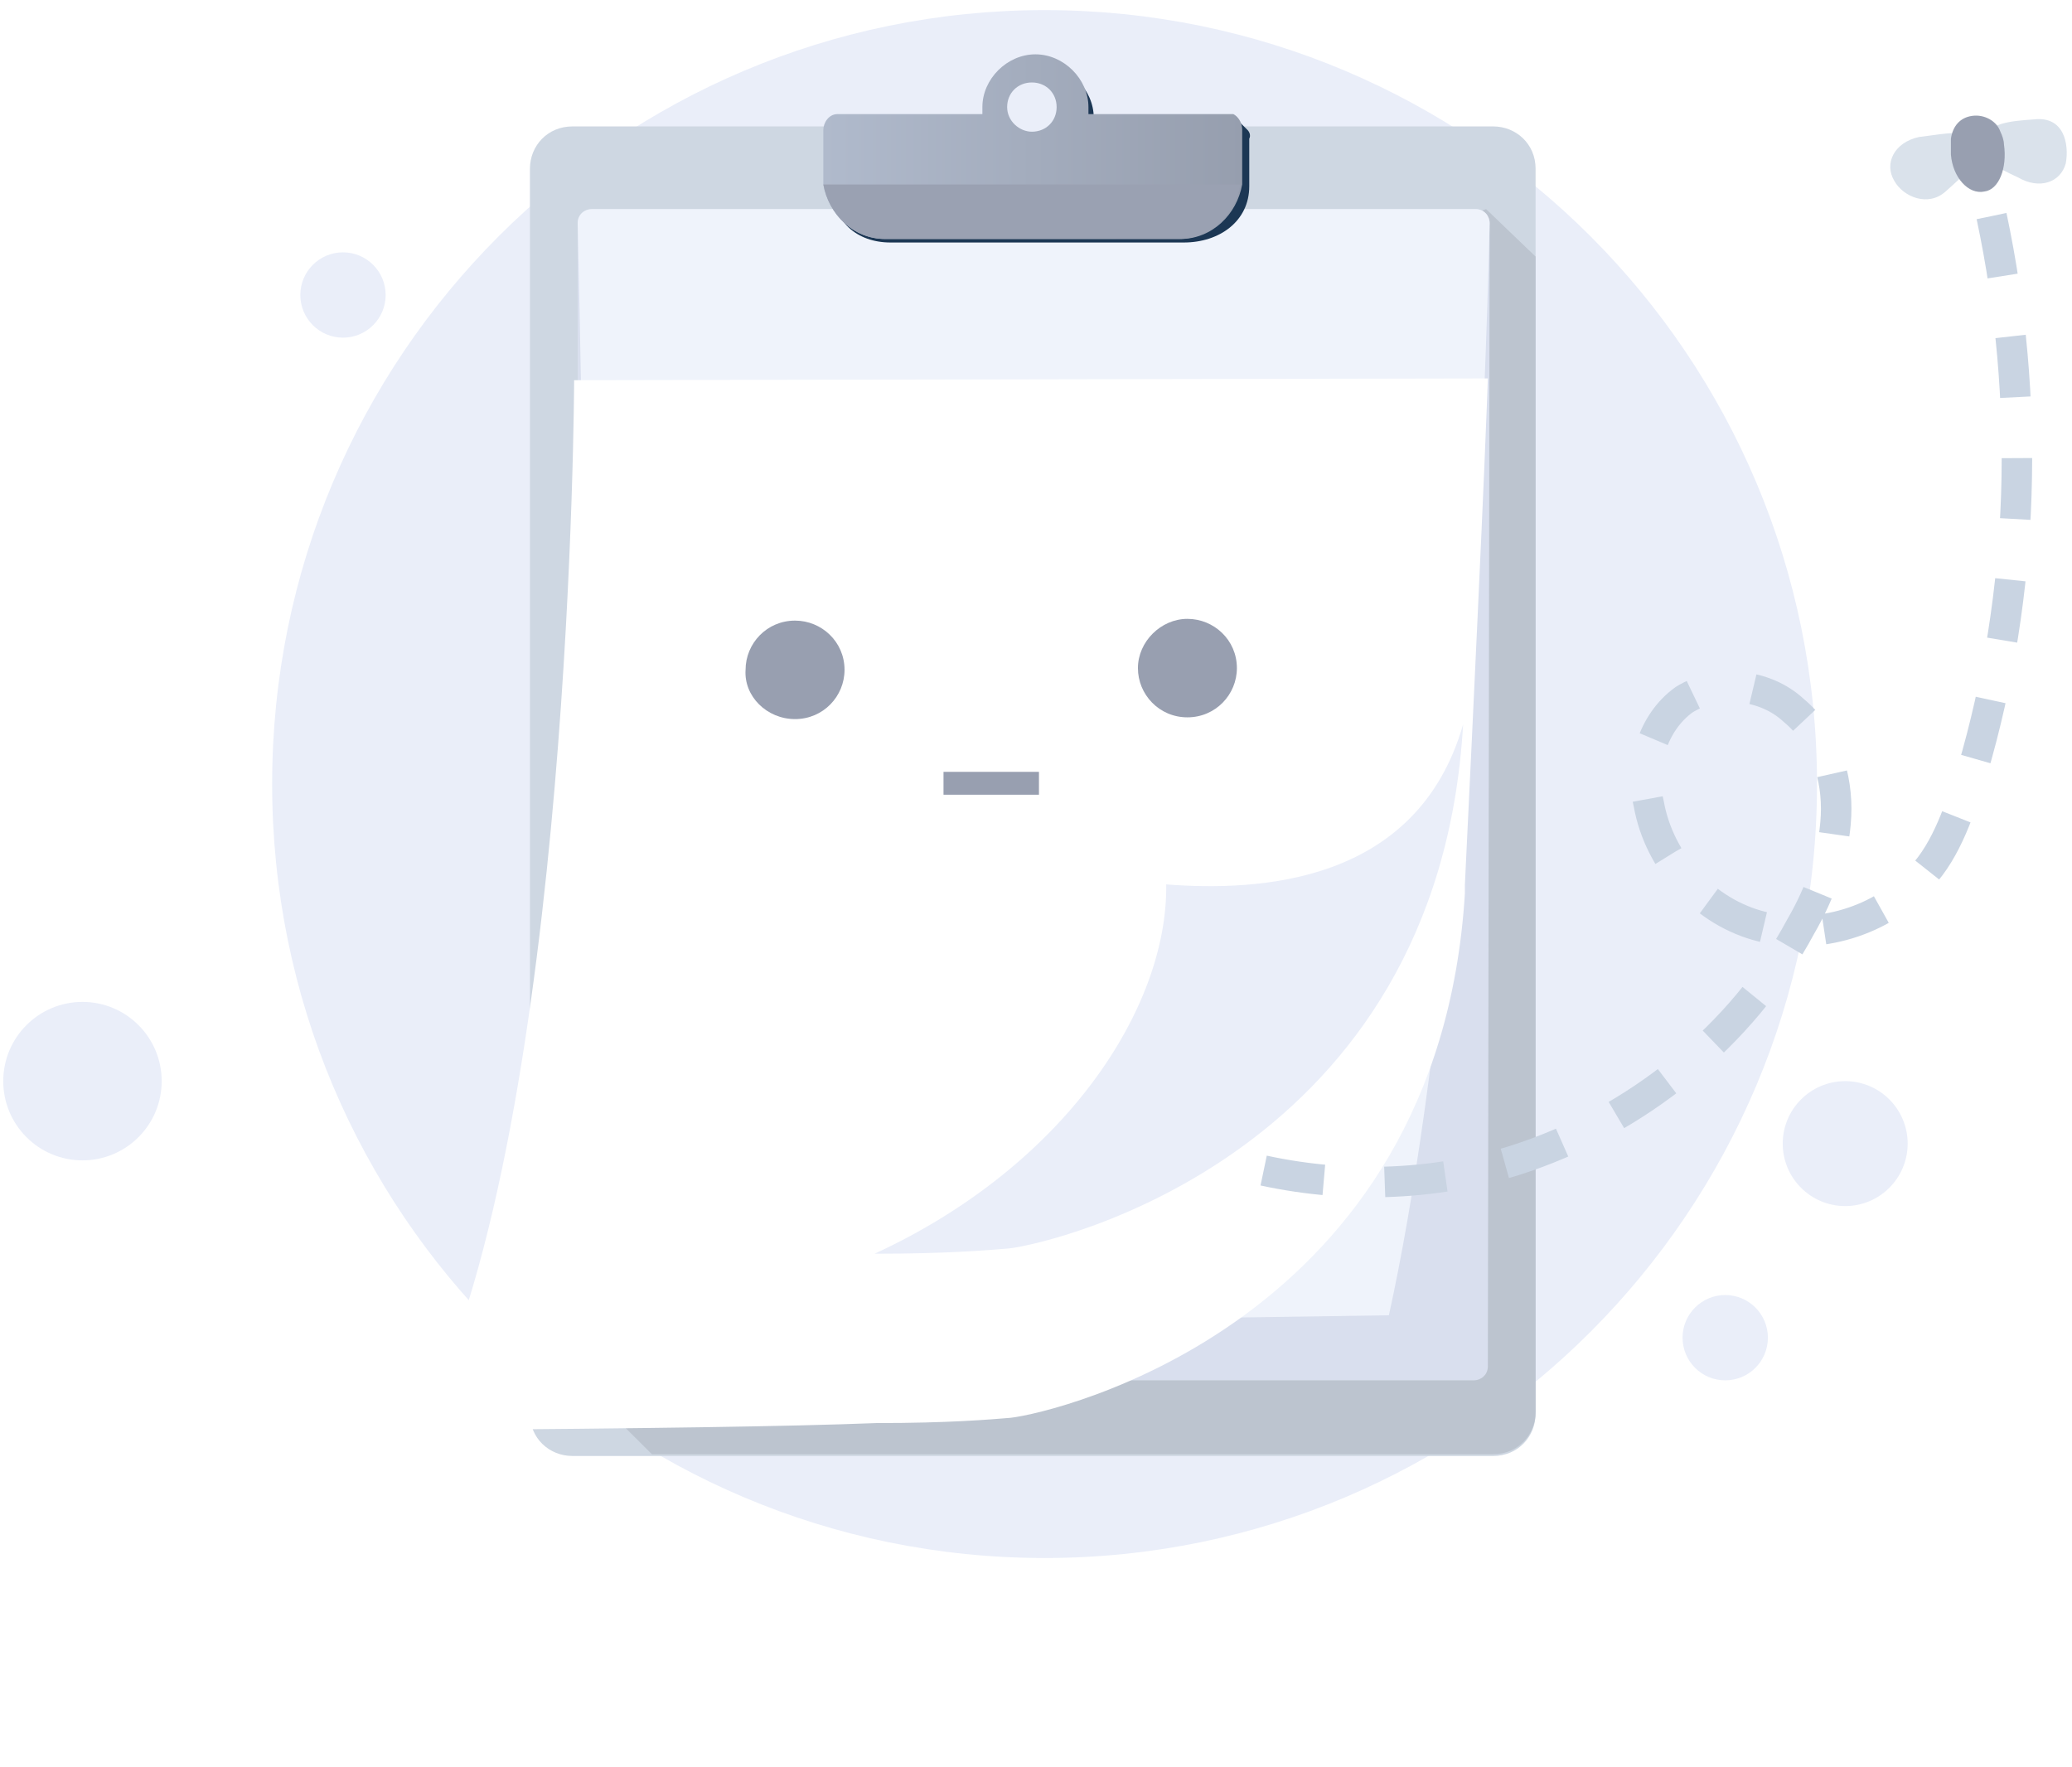 <svg width="136" height="116" viewBox="0 0 136 116" fill="none" xmlns="http://www.w3.org/2000/svg">
<path d="M121.113 79.163C123.377 79.163 125.213 77.327 125.213 75.063C125.213 72.799 123.377 70.963 121.113 70.963C118.849 70.963 117.013 72.799 117.013 75.063C117.013 77.327 118.849 79.163 121.113 79.163Z" fill="#EAEEF9"/>
<path d="M113.239 90.602C114.786 90.602 116.039 89.349 116.039 87.802C116.039 86.256 114.786 85.002 113.239 85.002C111.693 85.002 110.439 86.256 110.439 87.802C110.439 89.349 111.693 90.602 113.239 90.602Z" fill="#EAEEF9"/>
<path d="M22.513 22.163C24.059 22.163 25.313 20.909 25.313 19.363C25.313 17.817 24.059 16.563 22.513 16.563C20.966 16.563 19.713 17.817 19.713 19.363C19.713 20.909 20.966 22.163 22.513 22.163Z" fill="#EAEEF9"/>
<path d="M5.413 76.163C8.285 76.163 10.613 73.835 10.613 70.963C10.613 68.091 8.285 65.763 5.413 65.763C2.541 65.763 0.213 68.091 0.213 70.963C0.213 73.835 2.541 76.163 5.413 76.163Z" fill="#EAEEF9"/>
<path d="M68.563 102.263C96.563 102.263 119.263 79.563 119.263 51.463C119.263 23.363 96.563 0.663 68.563 0.663C40.563 0.663 17.863 23.363 17.863 51.463C17.863 79.563 40.563 102.263 68.563 102.263Z" fill="#EAEEF9"/>
<path d="M98.007 8.298C99.515 8.298 100.791 9.453 100.791 11.069V92.795C100.791 94.296 99.631 95.566 98.007 95.566H37.569C36.06 95.566 34.784 94.411 34.784 92.795V11.069C34.784 9.568 35.944 8.298 37.569 8.298H98.007Z" fill="#CED7E2"/>
<path d="M100.791 16.841V92.68C100.791 94.181 99.631 95.45 98.007 95.45H42.789L37.916 90.602L92.787 15.455L97.543 13.724L100.791 16.841Z" fill="#BCC4CF"/>
<path d="M97.775 14.647C97.775 14.186 97.427 13.724 96.847 13.724H38.844C38.38 13.724 37.916 14.07 37.916 14.647V89.679C37.916 90.14 38.264 90.602 38.844 90.602H96.731C97.195 90.602 97.659 90.256 97.659 89.679L97.775 14.647Z" fill="#D9DFEE"/>
<path d="M97.775 14.647C97.775 14.186 97.427 13.724 96.847 13.724H38.845C38.38 13.724 37.916 14.07 37.916 14.647C38.612 44.544 38.845 78.366 35.596 87.139L91.162 86.331C94.527 71.094 97.079 43.736 97.775 14.647Z" fill="#EFF3FB"/>
<g filter="url(#filter0_d)">
<path d="M97.658 13.839C97.658 13.839 97.542 18.341 96.15 47.084C96.15 47.315 96.15 47.43 96.15 47.661C94.41 75.827 69.353 81.714 66.337 82.06C64.945 82.175 62.277 82.406 57.521 82.406C51.605 82.637 42.556 82.753 28.404 82.868C27.94 82.868 27.592 82.406 27.824 81.945C37.568 62.437 37.684 13.955 37.684 13.955L97.658 13.839Z" fill="white"/>
</g>
<path d="M96.035 47.546C94.411 75.711 69.238 81.598 66.222 81.945C64.829 82.06 62.161 82.291 57.405 82.291C69.934 76.519 76.662 66.13 76.546 58.05C82.578 58.512 93.019 58.05 96.035 47.546Z" fill="#EAEEF9"/>
<path d="M81.882 8.529C81.882 8.414 81.882 8.414 81.882 8.529L81.302 7.952C81.302 7.952 80.954 8.068 80.838 8.298H71.79C71.79 8.068 71.79 7.952 71.79 7.721C71.79 5.874 70.166 4.258 68.31 4.258C66.454 4.258 64.829 5.874 64.829 7.721C64.829 7.952 64.829 8.068 64.945 8.183H55.549C55.085 8.183 54.621 8.529 54.621 9.222V12.223C54.621 14.532 56.245 15.917 58.449 15.917H77.706C80.026 15.917 81.998 14.532 81.998 12.223V9.106C82.114 8.876 81.998 8.645 81.882 8.529Z" fill="#1C3754"/>
<path d="M81.534 8.529V11.53C81.534 11.761 81.534 11.877 81.534 12.108C81.186 14.07 79.562 15.686 77.474 15.686H58.101C56.013 15.686 54.389 14.07 54.041 12.108C54.041 11.877 54.041 11.761 54.041 11.53V8.529C54.041 8.068 54.389 7.49 54.969 7.49H64.481C64.481 7.26 64.481 7.144 64.481 7.029C64.481 5.182 66.106 3.566 67.962 3.566C69.818 3.566 71.442 5.182 71.442 7.029C71.442 7.26 71.442 7.375 71.442 7.49H80.954C81.186 7.606 81.534 7.952 81.534 8.529Z" fill="url(#paint0_linear)"/>
<path d="M67.73 8.645C68.658 8.645 69.354 7.952 69.354 7.029C69.354 6.105 68.658 5.413 67.73 5.413C66.802 5.413 66.106 6.105 66.106 7.029C66.106 7.952 66.918 8.645 67.73 8.645Z" fill="#EAEEF9"/>
<path d="M81.418 12.108C81.07 14.07 79.446 15.686 77.358 15.686H58.101C56.013 15.686 54.389 14.07 54.041 12.108H81.418Z" fill="#9AA1B2"/>
<path d="M52.185 47.199C54.041 47.199 55.433 45.699 55.433 43.967C55.433 42.12 53.925 40.735 52.185 40.735C50.329 40.735 48.937 42.236 48.937 43.967C48.821 45.699 50.329 47.199 52.185 47.199Z" fill="#989FB0"/>
<path d="M77.938 47.084C79.794 47.084 81.186 45.583 81.186 43.852C81.186 42.005 79.678 40.62 77.938 40.62C76.198 40.62 74.69 42.12 74.69 43.852C74.69 45.583 76.082 47.084 77.938 47.084Z" fill="#989FB0"/>
<path d="M68.194 50.662H61.929V52.163H68.194V50.662Z" fill="#989FB0"/>
<path d="M130.72 14.185C133.272 26.191 132.924 38.888 129.444 50.662C128.632 53.086 127.82 55.741 126.08 57.588C123.644 60.474 119.235 61.744 115.639 60.82C111.927 59.897 108.911 56.665 108.215 52.74C107.635 50.316 108.447 47.43 110.535 45.93C112.739 44.544 115.871 44.891 117.727 46.622C119.815 48.354 120.627 51.009 120.511 53.548C120.395 56.088 119.467 58.627 118.191 60.82C114.363 67.977 107.403 73.633 99.399 76.173C93.483 78.02 87.102 78.02 81.186 76.404" stroke="#C9D4E2" stroke-width="2" stroke-miterlimit="10" stroke-dasharray="4 4"/>
<path d="M135.592 10.723C135.244 11.992 133.852 12.454 132.46 11.646C130.952 10.953 129.908 10.376 130.14 9.222C130.488 8.068 131.88 7.952 133.504 7.837C135.476 7.606 135.824 9.453 135.592 10.723Z" fill="#DAE2EB"/>
<path d="M124.34 11.877C124.92 12.916 126.544 13.608 127.704 12.569C128.98 11.415 130.024 10.607 129.444 9.453C128.864 8.414 127.936 8.76 125.964 8.991C124.34 9.337 123.644 10.723 124.34 11.877Z" fill="#DAE2EB"/>
<path d="M129.444 7.606C130.256 7.49 131.068 7.952 131.3 8.645C131.416 8.876 131.532 9.222 131.532 9.453C131.764 11.069 131.184 12.454 130.256 12.569C129.212 12.8 128.168 11.646 128.052 10.146C128.052 9.684 128.052 9.453 128.052 9.107C128.168 8.299 128.632 7.721 129.444 7.606C129.56 7.606 129.444 7.606 129.444 7.606Z" fill="#989FB0"/>
<defs>
<filter id="filter0_d" x="5.75" y="2.839" width="113.908" height="113.029" filterUnits="userSpaceOnUse" color-interpolation-filters="sRGB">
<feFlood flood-opacity="0" result="BackgroundImageFix"/>
<feColorMatrix in="SourceAlpha" type="matrix" values="0 0 0 0 0 0 0 0 0 0 0 0 0 0 0 0 0 0 127 0"/>
<feOffset dy="11"/>
<feGaussianBlur stdDeviation="11"/>
<feColorMatrix type="matrix" values="0 0 0 0 0.398 0 0 0 0 0.477 0 0 0 0 0.575 0 0 0 0.27 0"/>
<feBlend mode="normal" in2="BackgroundImageFix" result="effect1_dropShadow"/>
<feBlend mode="normal" in="SourceGraphic" in2="effect1_dropShadow" result="shape"/>
</filter>
<linearGradient id="paint0_linear" x1="54.074" y1="9.627" x2="81.561" y2="9.627" gradientUnits="userSpaceOnUse">
<stop stop-color="#B0BACC"/>
<stop offset="1" stop-color="#969EAE"/>
</linearGradient>
</defs>
</svg>
